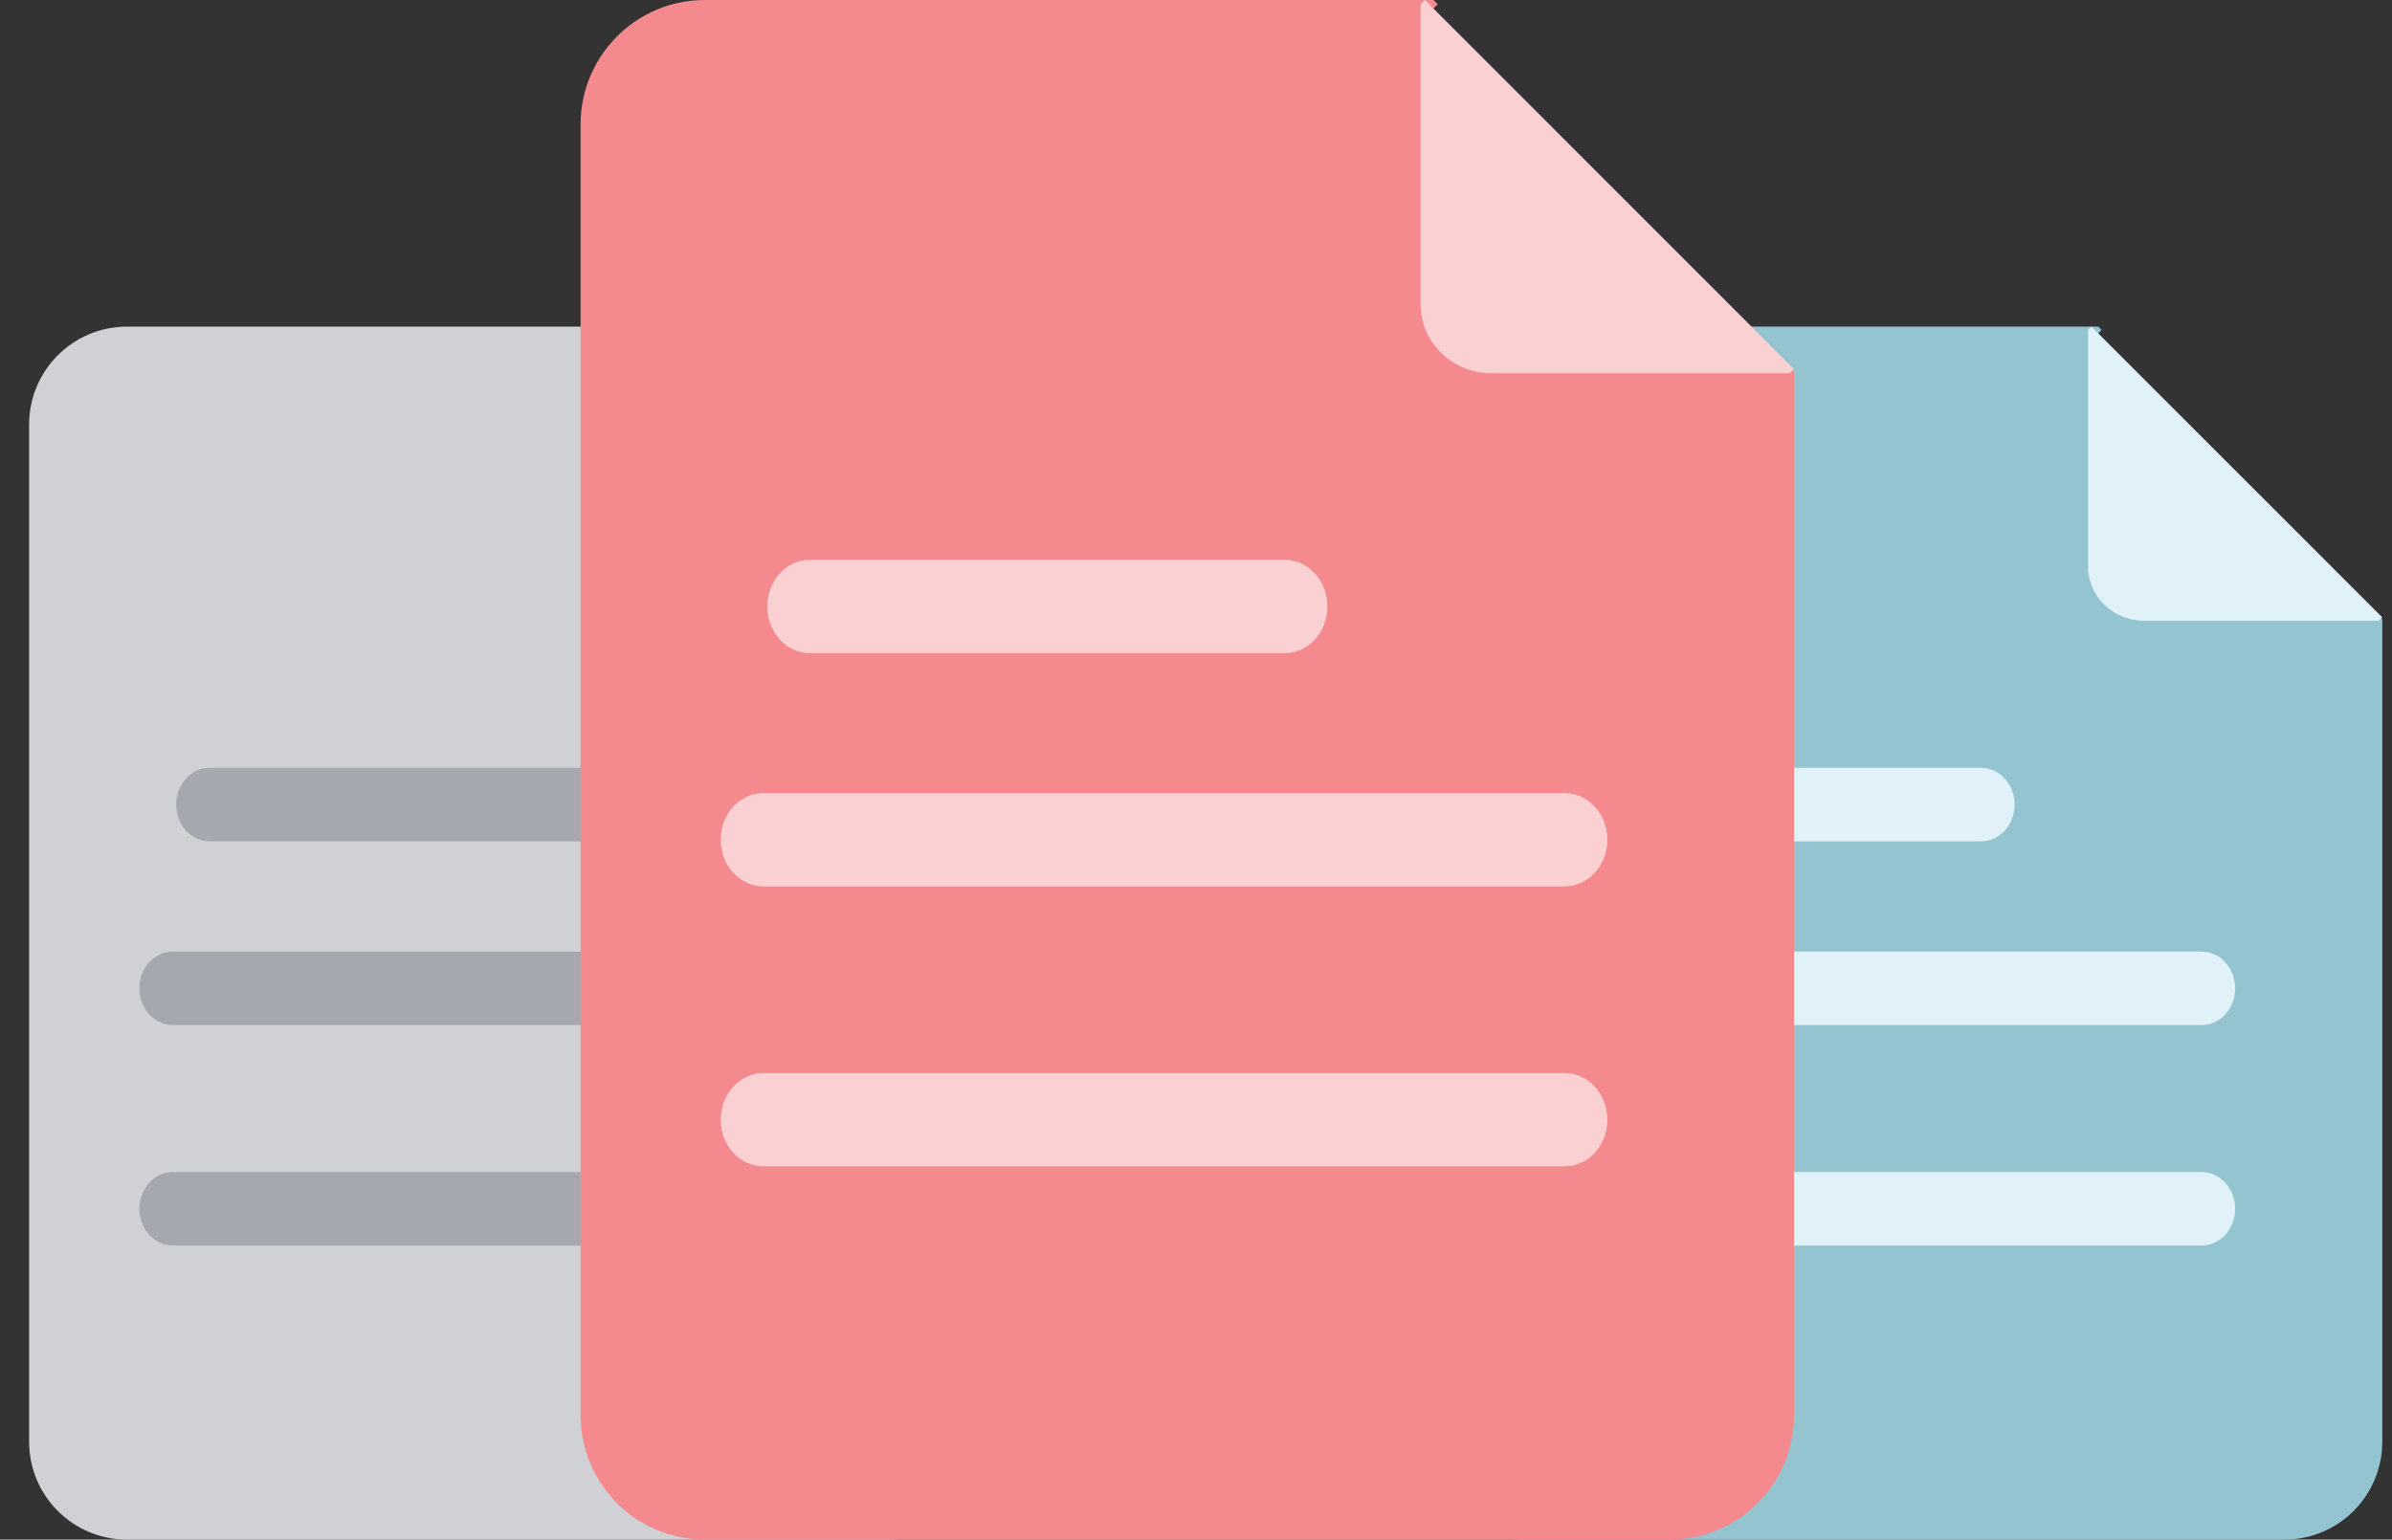 <svg xmlns="http://www.w3.org/2000/svg" width="73" height="47" fill="none" viewBox="0 0 73 47">
    <rect x="0" y="0" width="73" height="47" fill="#333333" stroke="none"/>
    <path fill="#CFD1D4" d="M30.063 18.91v25.1c0 1.652-1.337 2.99-2.987 2.99H3.875c-1.65 0-2.987-1.338-2.987-2.99V12.961c0-1.652 1.337-2.99 2.987-2.99h17.522l.1.102-.1.097v7.115c0 .897.727 1.625 1.623 1.625h6.844l.102-.1.097.1z"/>
    <path fill="#A5A9AF" d="M30.064 18.846l-.108.102h-7.169c-.939 0-1.7-.74-1.7-1.651v-7.228l.104-.098 8.873 8.875zM24.547 31.293H5.281c-.567 0-1.027-.502-1.027-1.122 0-.62.46-1.122 1.027-1.122h19.266c.568 0 1.027.502 1.027 1.122 0 .62-.46 1.122-1.027 1.122zM17.825 25.684H6.395c-.562 0-1.018-.503-1.018-1.122 0-.62.456-1.123 1.018-1.123h11.43c.562 0 1.018.503 1.018 1.123s-.456 1.122-1.018 1.122zM24.547 38.023H5.281c-.567 0-1.027-.502-1.027-1.122 0-.62.46-1.122 1.027-1.122h19.266c.568 0 1.027.503 1.027 1.122 0 .62-.46 1.122-1.027 1.122z"/>
    <path fill="#94C4D0" d="M72.704 18.91v25.1c0 1.652-1.337 2.99-2.987 2.99H46.515c-1.65 0-2.987-1.338-2.987-2.99V12.961c0-1.652 1.337-2.99 2.987-2.99h17.523l.1.102-.1.097v7.115c0 .897.726 1.625 1.623 1.625h6.843l.103-.1.097.1z"/>
    <path fill="#E1F1F9" d="M72.702 18.846l-.108.102h-7.17c-.938 0-1.7-.74-1.7-1.651v-7.228l.105-.098 8.873 8.875zM67.187 31.293H47.92c-.567 0-1.026-.502-1.026-1.122 0-.62.46-1.122 1.026-1.122h19.267c.567 0 1.027.502 1.027 1.122 0 .62-.46 1.122-1.027 1.122zM60.465 25.684h-11.43c-.563 0-1.018-.503-1.018-1.122 0-.62.455-1.123 1.017-1.123h11.43c.563 0 1.018.503 1.018 1.123s-.455 1.122-1.017 1.122zM67.187 38.023H47.92c-.567 0-1.026-.502-1.026-1.122 0-.62.46-1.122 1.026-1.122h19.267c.567 0 1.027.503 1.027 1.122 0 .62-.46 1.122-1.027 1.122z"/>
    <path fill="#F48A8E" d="M54.75 11.346v31.858c0 2.097-1.697 3.796-3.791 3.796H21.51c-2.094 0-3.791-1.7-3.791-3.796V3.796C17.72 1.699 19.417 0 21.51 0h22.241l.127.13-.127.123v9.03c0 1.139.922 2.063 2.06 2.063h8.686l.13-.127.123.127z"/>
    <path fill="#FBD0D2" d="M54.748 11.265l-.136.129h-9.1c-1.192 0-2.157-.938-2.157-2.095V.125L43.486 0l11.261 11.265zM47.751 27.06H23.298c-.72 0-1.304-.638-1.304-1.425s.584-1.424 1.303-1.424h24.454c.72 0 1.304.638 1.304 1.424 0 .787-.584 1.424-1.304 1.424zM39.216 19.938H24.71c-.714 0-1.292-.637-1.292-1.424 0-.786.578-1.424 1.292-1.424h14.507c.714 0 1.292.638 1.292 1.424 0 .787-.578 1.424-1.292 1.424zM47.751 35.606H23.298c-.72 0-1.304-.637-1.304-1.424 0-.787.584-1.424 1.303-1.424h24.454c.72 0 1.304.637 1.304 1.424 0 .787-.584 1.424-1.304 1.424z"/>
</svg>

